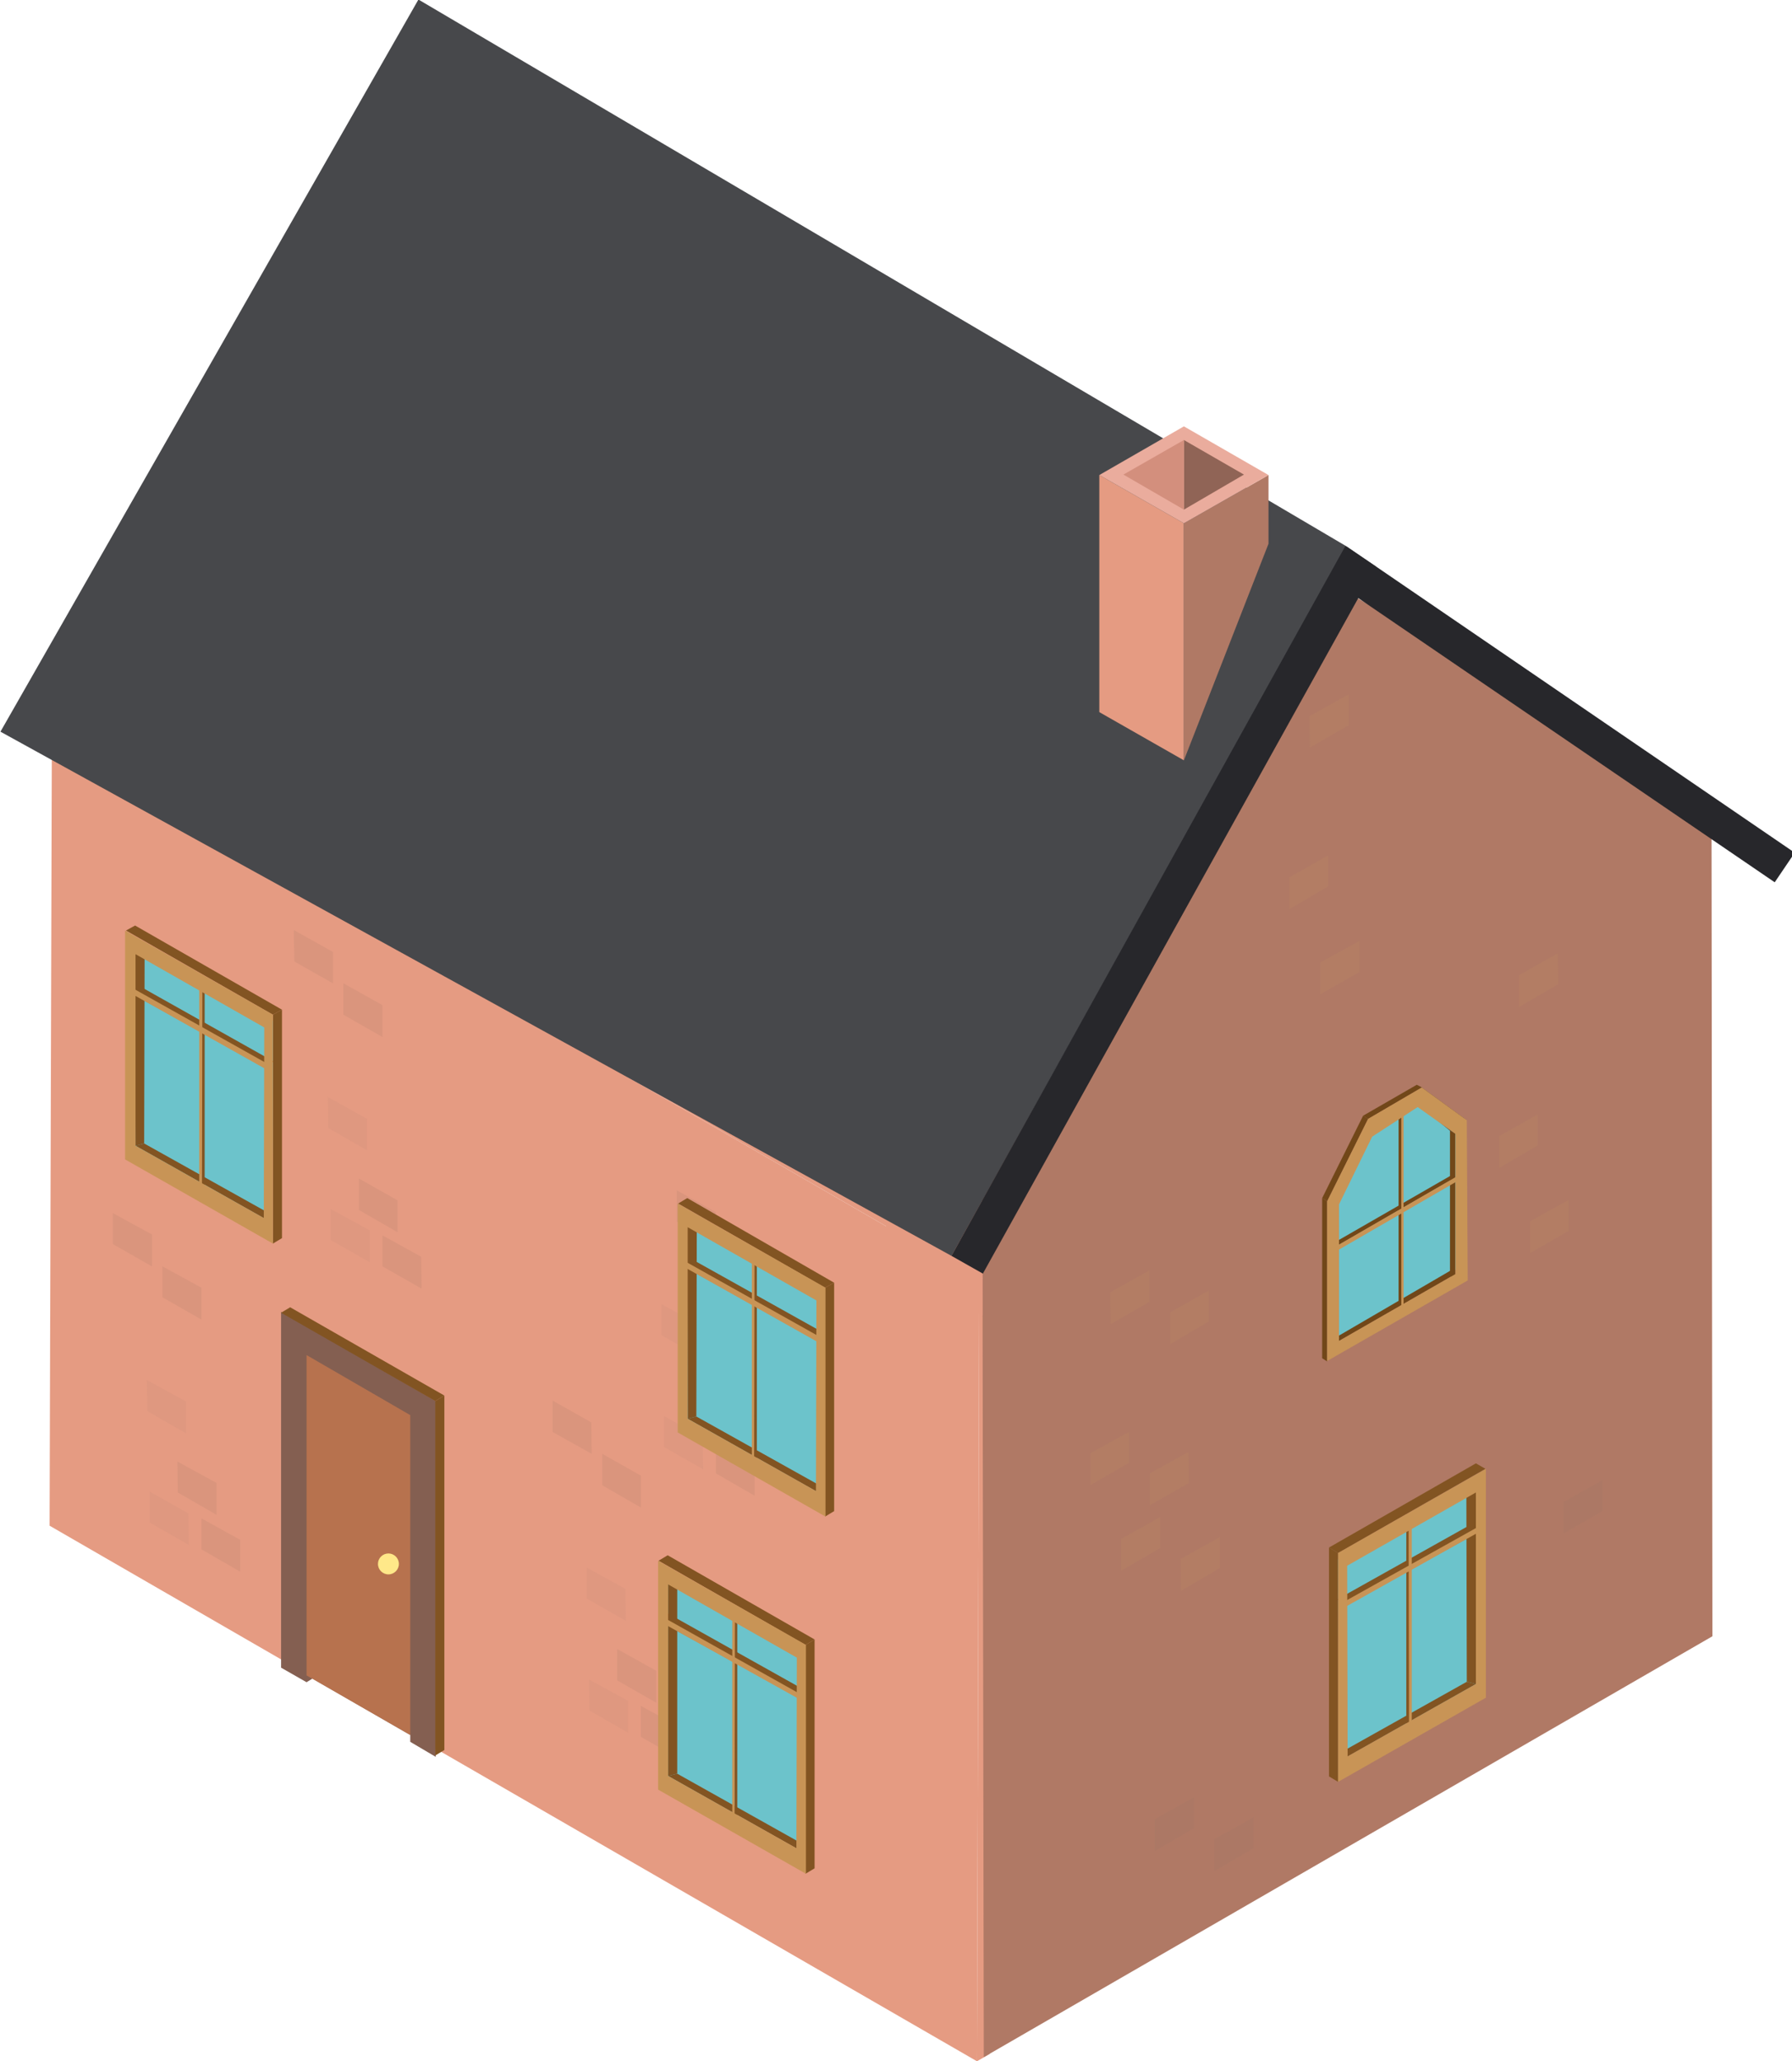 <?xml version="1.0" encoding="utf-8"?>
<!-- Generator: Adobe Illustrator 21.0.0, SVG Export Plug-In . SVG Version: 6.00 Build 0)  -->
<svg version="1.1" id="Layer_1" xmlns="http://www.w3.org/2000/svg" xmlns:xlink="http://www.w3.org/1999/xlink" x="0px" y="0px"
	 viewBox="0 0 394 453" style="enable-background:new 0 0 394 453;" xml:space="preserve">
<g id="Front_2_">
	<g style="enable-background:new    ;">
		<g>
			<polygon style="fill:#E59B82;" points="215.3,281.3 214.8,453 10.9,335.3 11.4,163.6 			"/>
		</g>
		<g>
			<polygon style="fill:#E59B82;" points="215.3,281.3 218.1,279.7 217.6,451.4 214.8,453 			"/>
		</g>
		<g>
			<polygon style="fill:#E59B82;" points="11.4,163.6 14.2,162 218.1,279.7 215.3,281.3 			"/>
		</g>
	</g>
</g>
<g id="Wall_SE_1_">
	<g style="display:none;">
		<g style="display:inline;enable-background:new    ;">
			<g>
				<polygon style="fill:#E4D07E;" points="295.5,127.8 376.6,175 215,268.3 294.2,220.4 				"/>
			</g>
			<g>
				<polygon style="fill:#E4D07E;" points="215,268.3 212.5,266.8 292.2,220.4 293,126.3 295.5,127.8 295.3,221.5 				"/>
			</g>
		</g>
	</g>
	<g id="Wall_SE_2_">
		<g>
			<g style="enable-background:new    ;">
				<g>
					<polygon style="fill:#B07965;" points="376.3,175.6 376.5,359.6 216.3,452.1 216,268.1 					"/>
				</g>
				<g>
					<polygon style="fill:#B07965;" points="216,268.1 213.5,266.7 373.7,174.2 376.3,175.6 					"/>
				</g>
			</g>
		</g>
		<g style="display:none;">
			<g style="display:inline;enable-background:new    ;">
				<g>
					<polygon style="fill:#B07965;" points="295.8,129.9 376.2,176.7 216,269.2 294.5,221.7 					"/>
				</g>
				<g>
					<polygon style="fill:#B07965;" points="216,269.2 213.4,267.7 292.5,221.7 293.3,128.4 295.8,129.9 295.5,222.7 					"/>
				</g>
			</g>
		</g>
		<g>
			<g style="enable-background:new    ;">
				<g>
					<polygon style="fill:#B07965;" points="295.8,129.9 376.2,176.7 216,269.2 					"/>
				</g>
				<g>
					<polygon style="fill:#B07965;" points="216,269.2 213.4,267.7 293.3,128.4 295.8,129.9 					"/>
				</g>
			</g>
		</g>
	</g>
</g>
<polygon id="XMLID_37_" style="opacity:0.1;fill:#735E59;" points="149.5,379.6 140.9,374.9 140.9,381.7 149.5,386.6 "/>
<polygon id="XMLID_36_" style="opacity:0.1;fill:#A68071;" points="138.1,373.8 129.5,369.1 129.6,375.9 138.1,380.8 "/>
<polygon id="XMLID_35_" style="opacity:0.1;fill:#A68071;" points="137.5,349.2 129,344.5 129,351.3 137.6,356.2 "/>
<polygon id="XMLID_34_" style="opacity:0.1;fill:#735E59;" points="144.3,367.2 135.7,362.4 135.7,369.3 144.3,374.2 "/>
<polygon id="XMLID_33_" style="opacity:0.1;fill:#735E59;" points="130,312.6 121.5,307.8 121.5,314.7 130.1,319.5 "/>
<polygon id="XMLID_32_" style="opacity:0.1;fill:#735E59;" points="140.9,324.3 132.4,319.5 132.4,326.4 140.9,331.3 "/>
<polygon id="XMLID_31_" style="opacity:0.1;fill:#735E59;" points="52.8,338.4 44.3,333.7 44.3,340.5 52.8,345.4 "/>
<polygon id="XMLID_30_" style="opacity:0.1;fill:#A68071;" points="41.4,332.6 32.9,327.8 32.9,334.6 41.5,339.5 "/>
<polygon id="XMLID_29_" style="opacity:0.1;fill:#A68071;" points="40.9,308 32.3,303.3 32.4,310.1 40.9,315 "/>
<polygon id="XMLID_28_" style="opacity:0.1;fill:#735E59;" points="47.6,325.9 39,321.2 39.1,328 47.6,332.9 "/>
<polygon id="XMLID_27_" style="opacity:0.1;fill:#735E59;" points="33.4,271.3 24.8,266.6 24.8,273.4 33.4,278.3 "/>
<polygon id="XMLID_26_" style="opacity:0.1;fill:#735E59;" points="44.3,283 35.7,278.3 35.7,285.1 44.3,290 "/>
<polygon id="XMLID_25_" style="opacity:0.1;fill:#735E59;" points="92.6,276.2 84.1,271.5 84.1,278.3 92.7,283.2 "/>
<polygon id="XMLID_24_" style="opacity:0.1;fill:#A68071;" points="81.3,270.4 72.7,265.7 72.7,272.5 81.3,277.4 "/>
<polygon id="XMLID_23_" style="opacity:0.1;fill:#A68071;" points="80.7,245.9 72.1,241.1 72.2,247.9 80.7,252.8 "/>
<polygon id="XMLID_22_" style="opacity:0.1;fill:#735E59;" points="87.4,263.8 78.9,259 78.9,265.9 87.4,270.8 "/>
<polygon id="XMLID_21_" style="opacity:0.1;fill:#735E59;" points="73.2,209.2 64.6,204.4 64.7,211.3 73.2,216.1 "/>
<polygon id="XMLID_20_" style="opacity:0.1;fill:#735E59;" points="84.1,220.9 75.5,216.1 75.5,223 84.1,227.9 "/>
<polygon id="XMLID_19_" style="opacity:0.1;fill:#735E59;" points="165.9,321.7 157.4,317 157.4,323.8 165.9,328.7 "/>
<polygon id="XMLID_18_" style="opacity:0.1;fill:#A68071;" points="154.5,315.9 146,311.2 146,318 154.6,322.9 "/>
<polygon id="XMLID_17_" style="opacity:0.1;fill:#A68071;" points="154,291.3 145.4,286.6 145.4,293.4 154,298.3 "/>
<polygon id="XMLID_16_" style="opacity:0.1;fill:#735E59;" points="157.4,266.4 148.8,261.6 148.8,268.5 157.4,273.4 "/>
<g>
	<g style="enable-background:new    ;">
		<g>
			<polygon style="fill:#27272B;" points="394.6,187.4 390.2,193.9 282.6,120.5 296.1,120.1 			"/>
		</g>
	</g>
</g>
<polygon style="fill:#E59B82;" points="216,289.1 216,255.3 200.6,253.7 192.3,276.4 "/>
<polygon style="fill:#47484B;" points="296.1,120.1 209.2,276 0.1,160.8 92,-0.1 "/>
<g>
	<polygon style="fill:#845F51;" points="61.8,366.5 67.4,369.7 68.7,368.9 90.2,381.3 90.2,382.8 95.8,386.1 95.8,307.9 61.8,288.3 
			"/>
	<polygon style="fill:#B7724E;" points="90.2,311 67.4,297.8 67.4,368.2 90.2,381.3 	"/>
	<g>
		<polygon style="fill:#825422;" points="95.7,307.9 97.7,306.7 97.7,384.6 95.7,385.8 		"/>
	</g>
	<g>
		<polygon style="fill:#825422;" points="61.8,288.5 63.8,287.3 97.7,306.7 95.7,307.9 		"/>
	</g>
</g>
<g>
	<polygon style="fill:#E59B82;" points="260.3,167.1 241.7,156.5 241.7,104.4 260.3,115 	"/>
	<polygon style="fill:#B07965;" points="260.3,167.1 278.9,119.5 278.9,104.4 260.3,115 	"/>
	<polygon style="fill:#EAAC9D;" points="241.7,104.4 260.3,93.7 278.9,104.4 260.3,115 	"/>
	<polygon style="fill:#906456;" points="260.3,96.7 260.3,112 273.5,104.3 	"/>
	<polygon style="fill:#D38F7D;" points="260.3,96.7 247,104.3 260.3,112 260.3,96.7 	"/>
</g>
<path style="fill:#CC2E2B;" d="M11.8,335.7"/>
<polygon id="XMLID_15_" style="opacity:0.1;fill:#887166;" points="343.8,330.1 352.3,325.3 352.3,332.1 343.8,337 "/>
<polygon id="XMLID_14_" style="opacity:0.1;fill:#CEA460;" points="336.4,268.4 344.9,263.7 344.9,270.5 336.4,275.4 "/>
<polygon id="XMLID_13_" style="opacity:0.1;fill:#CEA460;" points="334,214.3 342.5,209.5 342.6,216.3 334,221.3 "/>
<polygon id="XMLID_12_" style="opacity:0.1;fill:#CEA460;" points="329.6,249.7 338.1,244.9 338.1,251.7 329.6,256.7 "/>
<polygon id="XMLID_11_" style="opacity:0.1;fill:#887166;" points="253.9,399.8 262.5,395 262.5,401.8 253.9,406.8 "/>
<polygon id="XMLID_10_" style="opacity:0.1;fill:#CEA460;" points="246.5,338.2 255.1,333.4 255.1,340.2 246.5,345.2 "/>
<polygon id="XMLID_9_" style="opacity:0.1;fill:#CEA460;" points="244.1,284 252.7,279.2 252.7,286.1 244.2,291 "/>
<polygon id="XMLID_8_" style="opacity:0.1;fill:#CEA460;" points="239.7,319.4 248.2,314.7 248.2,321.5 239.7,326.4 "/>
<polygon id="XMLID_7_" style="opacity:0.1;fill:#887166;" points="267,404.2 275.6,399.4 275.6,406.2 267,411.2 "/>
<polygon id="XMLID_6_" style="opacity:0.1;fill:#CEA460;" points="259.6,342.6 268.2,337.8 268.2,344.6 259.7,349.6 "/>
<polygon id="XMLID_5_" style="opacity:0.1;fill:#CEA460;" points="257.3,288.4 265.8,283.6 265.8,290.4 257.3,295.4 "/>
<polygon id="XMLID_4_" style="opacity:0.1;fill:#CEA460;" points="252.8,323.8 261.3,319.1 261.4,325.9 252.8,330.8 "/>
<polygon id="XMLID_3_" style="opacity:0.1;fill:#CEA460;" points="290.3,211.5 298.9,206.8 298.9,213.6 290.3,218.5 "/>
<polygon id="XMLID_2_" style="opacity:0.1;fill:#CEA460;" points="287.9,157.4 296.5,152.6 296.5,159.4 288,164.3 "/>
<polygon id="XMLID_1_" style="opacity:0.1;fill:#CEA460;" points="283.5,192.8 292,188 292,194.8 283.5,199.8 "/>
<g>
	<g style="enable-background:new    ;">
		<g>
			<polygon style="fill:#27272B;" points="216.1,279.9 209.2,276 295.8,120 302.5,124.5 			"/>
		</g>
	</g>
</g>
<g>
	<g>
		<polygon style="fill:#6CC3CB;" points="60.1,224.4 59.8,268.7 28.9,251.5 28.9,207.3 		"/>
	</g>
	<polygon style="fill:#825422;" points="45,262.1 44.3,262.4 44.3,214.5 45,214.5 	"/>
	<g>
		<polygon style="fill:#825422;" points="27.7,217.7 29.4,216 60.2,233.3 58.2,234.4 		"/>
	</g>
	<g style="enable-background:new    ;">
		<g>
			<polygon style="fill:#825422;" points="29.8,251.8 31.7,251.3 59.1,266.6 58,267.7 			"/>
		</g>
		<g>
			<polygon style="fill:#825422;" points="29.7,208.2 31.8,209.2 31.7,251.3 29.8,251.8 			"/>
		</g>
		<g>
			<polygon style="fill:#825422;" points="60,223 62,221.9 62,272.1 60,273.3 			"/>
		</g>
		<g>
			<polygon style="fill:#825422;" points="27.7,204.5 29.7,203.4 62,221.9 60,223 			"/>
		</g>
		<g>
			<path style="fill:#C89456;" d="M27.5,204.5L60,223v50.3l-32.5-18.5V204.5z M58,267.7l0.1-41.9l-28.3-16.1v42.1L58,267.7L58,267.7
				z"/>
		</g>
	</g>
	<polygon style="fill:#C89456;" points="44.4,264 43.8,264.1 43.8,214.5 44.5,214.5 	"/>
	<g>
		<polygon style="fill:#C89456;" points="27.7,217.7 29.4,217.3 59.2,234 58.5,235 		"/>
	</g>
</g>
<g>
	<g>
		<polygon style="fill:#6CC3CB;" points="181.5,284.4 181.2,328.7 150.4,311.4 150.4,267.3 		"/>
	</g>
	<polygon style="fill:#825422;" points="166.4,322 165.8,322.4 165.8,274.5 166.4,274.5 	"/>
	<g>
		<polygon style="fill:#825422;" points="149.1,277.7 150.8,276 181.6,293.2 179.6,294.4 		"/>
	</g>
	<g style="enable-background:new    ;">
		<g>
			<polygon style="fill:#825422;" points="151.2,311.8 153.1,311.3 180.5,326.6 179.4,327.7 			"/>
		</g>
		<g>
			<polygon style="fill:#825422;" points="151.1,268.2 153.2,269.2 153.1,311.3 151.2,311.8 			"/>
		</g>
		<g>
			<polygon style="fill:#825422;" points="181.4,283 183.4,281.9 183.4,332.1 181.4,333.3 			"/>
		</g>
		<g>
			<polygon style="fill:#825422;" points="149.1,264.5 151.1,263.3 183.4,281.9 181.4,283 			"/>
		</g>
		<g>
			<path style="fill:#C89456;" d="M149,264.5l32.5,18.5v50.3L149,314.8V264.5z M179.4,327.7l0.1-41.9l-28.3-16.1v42.1L179.4,327.7
				L179.4,327.7z"/>
		</g>
	</g>
	<polygon style="fill:#C89456;" points="165.8,324 165.3,324.1 165.3,274.5 165.9,274.5 	"/>
	<g>
		<polygon style="fill:#C89456;" points="149.1,277.7 150.8,277.3 180.6,294 179.9,295 		"/>
	</g>
</g>
<g>
	<g>
		<polygon style="fill:#6CC3CB;" points="294.1,342.7 294.4,387 325.3,369.7 325.3,325.6 		"/>
	</g>
	<polygon style="fill:#825422;" points="309.2,380.3 309.9,380.7 309.9,332.8 309.2,332.8 	"/>
	<g>
		<polygon style="fill:#825422;" points="326.6,335.9 324.9,334.2 294,351.5 296,352.7 		"/>
	</g>
	<g style="enable-background:new    ;">
		<g>
			<polygon style="fill:#825422;" points="324.5,370.1 322.5,369.6 295.2,384.9 296.3,386 			"/>
		</g>
		<g>
			<polygon style="fill:#825422;" points="324.5,326.5 322.4,327.5 322.5,369.6 324.5,370.1 			"/>
		</g>
		<g>
			<polygon style="fill:#825422;" points="294.2,341.3 292.2,340.1 292.2,390.4 294.2,391.6 			"/>
		</g>
		<g>
			<polygon style="fill:#825422;" points="326.6,322.8 324.5,321.6 292.2,340.1 294.2,341.3 			"/>
		</g>
		<g>
			<path style="fill:#C89456;" d="M326.7,373.1l-32.5,18.5v-50.3l32.5-18.5V373.1z M296.3,386l28.2-15.9V328l-28.3,16.1L296.3,386
				L296.3,386z"/>
		</g>
	</g>
	<polygon style="fill:#C89456;" points="309.8,382.3 310.4,382.4 310.4,332.8 309.7,332.8 	"/>
	<g>
		<polygon style="fill:#C89456;" points="326.6,335.9 324.9,335.6 295,352.3 295.7,353.2 		"/>
	</g>
</g>
<g>
	<g>
		<polygon style="fill:#6CC3CB;" points="177.2,362.9 177,407.2 146.1,389.9 146.1,345.8 		"/>
	</g>
	<polygon style="fill:#825422;" points="162.1,400.5 161.5,400.9 161.5,353 162.1,353 	"/>
	<g>
		<polygon style="fill:#825422;" points="144.8,356.2 146.5,354.4 177.4,371.7 175.3,372.9 		"/>
	</g>
	<g style="enable-background:new    ;">
		<g>
			<polygon style="fill:#825422;" points="146.9,390.3 148.9,389.8 176.2,405.1 175.1,406.2 			"/>
		</g>
		<g>
			<polygon style="fill:#825422;" points="146.9,346.7 148.9,347.7 148.9,389.8 146.9,390.3 			"/>
		</g>
		<g>
			<polygon style="fill:#825422;" points="177.1,361.5 179.1,360.3 179.1,410.6 177.1,411.8 			"/>
		</g>
		<g>
			<polygon style="fill:#825422;" points="144.8,343 146.8,341.8 179.1,360.3 177.1,361.5 			"/>
		</g>
		<g>
			<path style="fill:#C89456;" d="M144.7,343l32.5,18.5v50.3l-32.5-18.5V343z M175.1,406.2l0.1-41.9l-28.3-16.1v42.1L175.1,406.2
				L175.1,406.2z"/>
		</g>
	</g>
	<polygon style="fill:#C89456;" points="161.5,402.5 161,402.6 161,353 161.6,353 	"/>
	<g>
		<polygon style="fill:#C89456;" points="144.8,356.2 146.5,355.8 176.3,372.5 175.7,373.4 		"/>
	</g>
</g>
<g>
	<circle style="fill:#FFE889;" cx="85.4" cy="343.7" r="2.3"/>
</g>
<g>
	<polygon style="fill:#6CC3CB;" points="300.4,248 292.3,264.7 292.5,295 320.8,278.6 320.6,248.5 311.5,241.6 	"/>
	<g>
		<polygon style="fill:#714719;" points="320,248.4 318.8,247.7 318.8,280.5 320,281.2 		"/>
	</g>
	<g>
		<polygon style="fill:#524A3F;" points="320,249.1 318.8,248.5 310.6,241.8 311.8,242.5 		"/>
	</g>
	<g>
		<polygon style="fill:#6B4F2E;" points="322.5,246.2 321.4,245.5 311.5,238.4 312.6,239 		"/>
	</g>
	<g>
		<polygon style="fill:#714719;" points="312.6,239 311.5,238.4 299.7,245.2 300.8,245.9 		"/>
	</g>
	<polygon style="fill:#714719;" points="292.3,273.7 319.6,258 319.6,259 292.3,274.8 	"/>
	<g>
		<polygon style="fill:#714719;" points="320,280 318.8,279.3 293.4,294.1 294.4,294.7 		"/>
	</g>
	<g>
		<polygon style="fill:#867665;" points="311.8,242.5 310.6,241.8 300.6,247.6 301.7,248.3 		"/>
	</g>
	<g>
		<polygon style="fill:#796B5B;" points="294.4,263.8 293.2,263.2 293.4,294.1 294.4,294.7 		"/>
	</g>
	<g>
		<polygon style="fill:#988774;" points="301.7,248.3 300.6,247.6 293.2,263.2 294.4,263.8 		"/>
	</g>
	<g>
		<polygon style="fill:#714719;" points="300.8,245.9 299.7,245.2 290.7,263.3 291.8,264 		"/>
	</g>
	<g>
		<polygon style="fill:#714719;" points="291.8,264 290.7,263.3 290.7,298.5 291.8,299.2 		"/>
	</g>
	<polygon style="fill:#C89456;" points="308.1,288.8 308.6,288.9 308.6,243.3 308,243.3 	"/>
	<polygon style="fill:#714719;" points="307.5,286.4 308.1,286.8 308.1,243.3 307.5,243.3 	"/>
	<g>
		<path style="fill:#C89456;" d="M312.6,239l9.9,7.2l0.2,35.2l-30.9,17.7V264l9-18.1L312.6,239z M294.4,294.7L320,280v-30.8
			l-8.3-5.9l-10,6.5l-7.3,14.9V294.7L294.4,294.7z"/>
	</g>
	<polygon style="fill:#C89456;" points="292.7,274.5 320.2,258.6 320.2,259.7 292.7,275.6 	"/>
</g> 
</svg>
